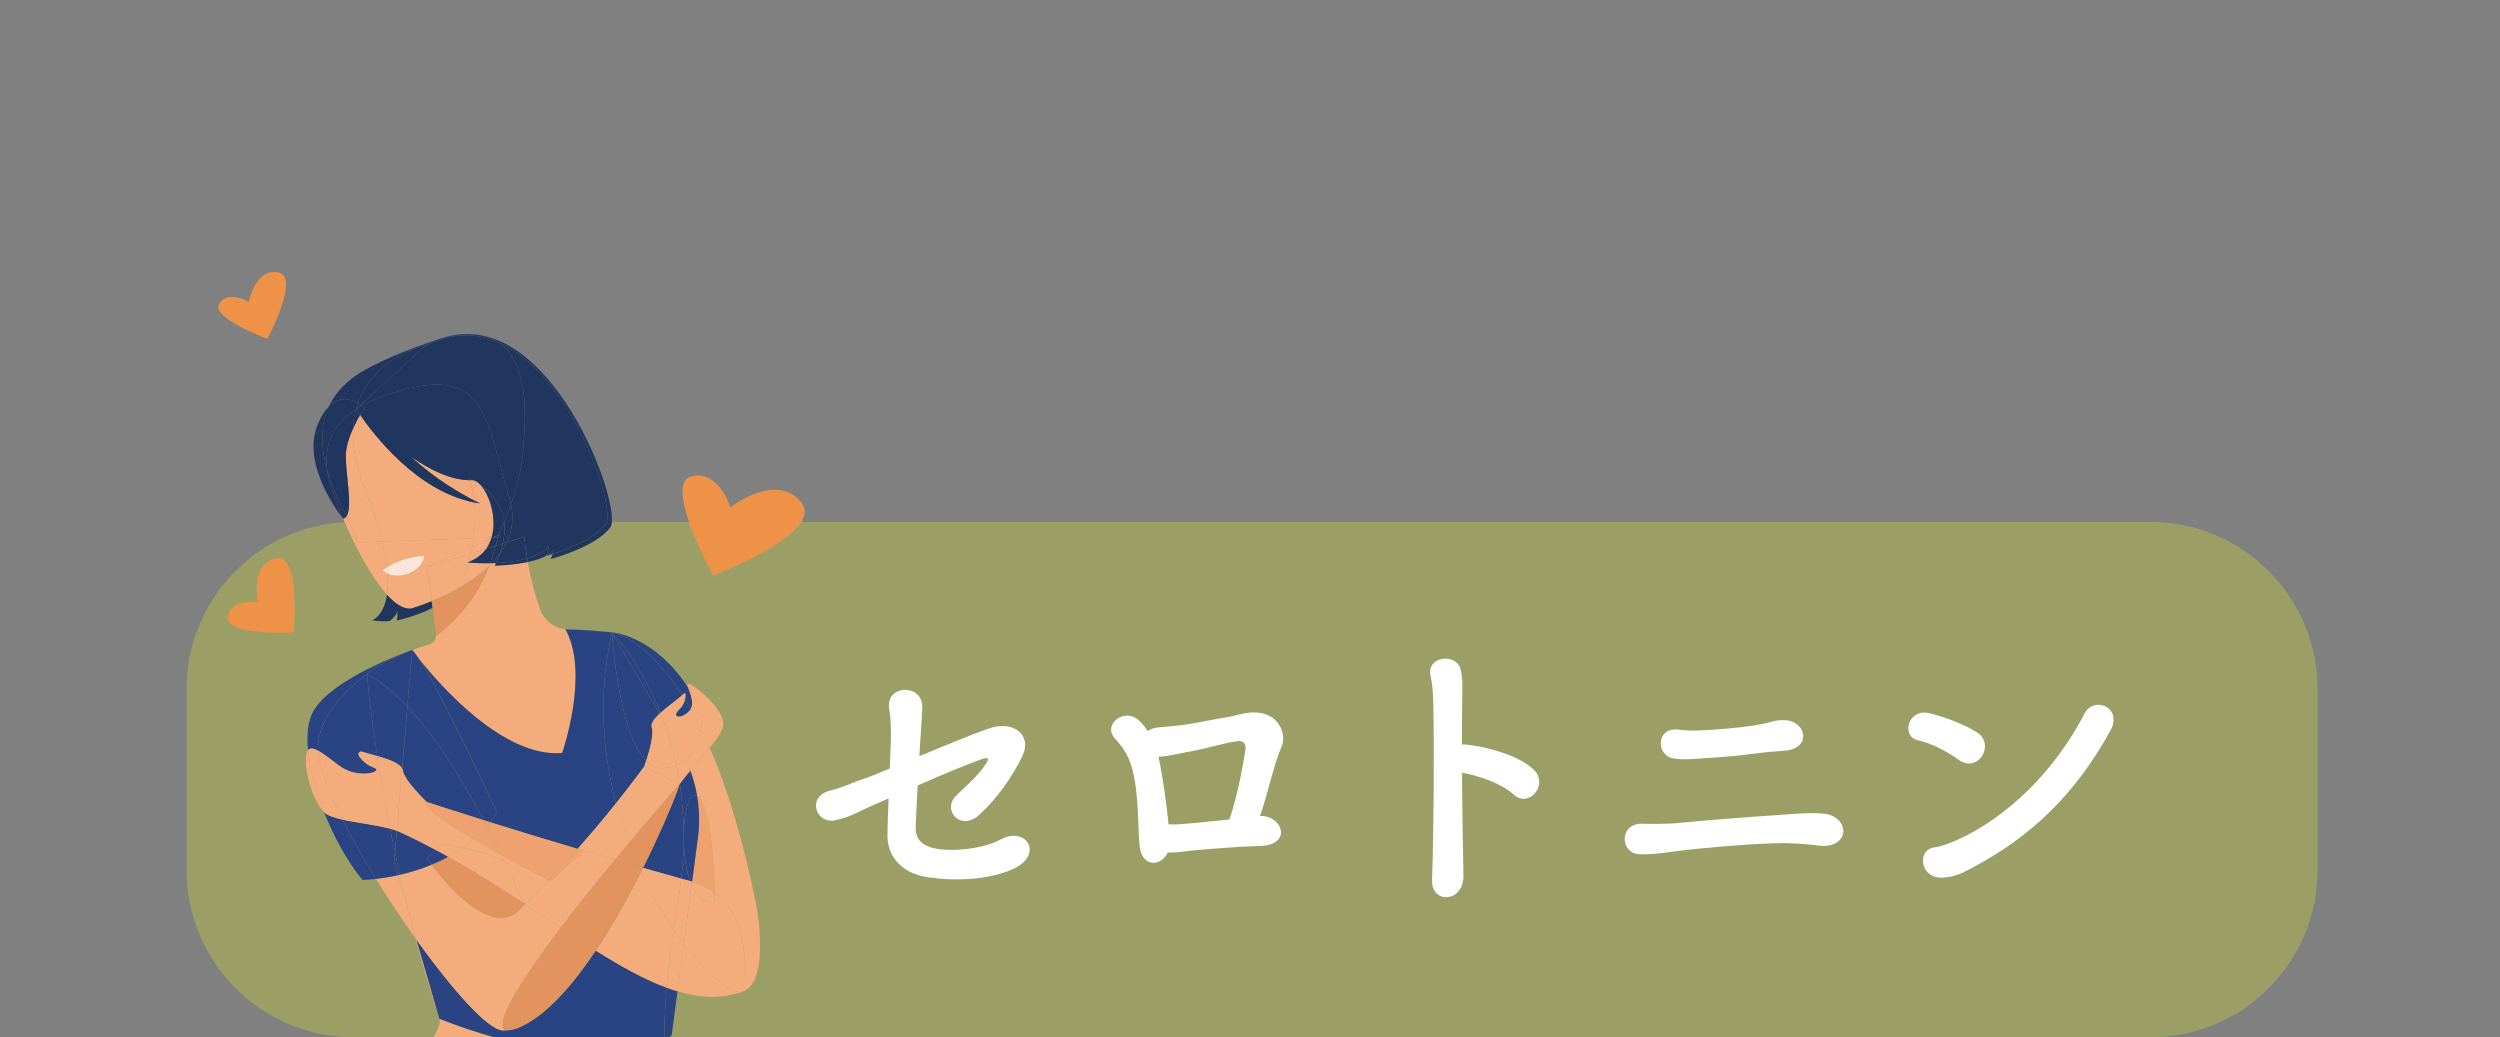 <?xml version="1.0" encoding="utf-8"?>
<!-- Generator: Adobe Illustrator 25.4.1, SVG Export Plug-In . SVG Version: 6.00 Build 0)  -->
<svg version="1.1" id="レイヤー_1" xmlns="http://www.w3.org/2000/svg" xmlns:xlink="http://www.w3.org/1999/xlink" x="0px"
	 y="0px" width="599.596px" height="248.772px" viewBox="0 0 599.596 248.772" enable-background="new 0 0 599.596 248.772"
	 xml:space="preserve">
<rect x="0" y="0" width="599.596" height="248.772" fill="#808080" stroke="none"/>
<path fill="#9C9F65" d="M515.839,248.772H84.757c-22,0-40-18-40-40v-43.59c0-22,18-40,40-40h431.082c22,0,40,18,40,40v43.59
	C555.839,230.772,537.839,248.772,515.839,248.772z"/>
<g>
	<path fill="#FFFFFF" d="M220.505,181.351c6.142-2.553,12.834-5.313,16.629-6.624c5.865-2.07,10.419,1.518,8.143,6.417
		c-2.277,4.898-6.21,10.488-10.419,14.283c-4.485,4.14-9.178-1.242-5.383-4.762c2.484-2.346,5.313-4.83,7.107-7.658
		c0.759-1.174,0.276-1.381-0.828-1.035c-2.897,0.966-9.729,3.795-15.663,6.417c-0.207,3.174-0.275,6.21-0.482,9.66
		c-0.139,3.242,1.448,4.968,5.45,5.589c3.589,0.552,10.558,0.068,15.042-2.347c6.072-3.242,10.488,3.796,2.622,7.245
		c-5.864,2.554-13.938,2.829-20.217,1.863c-6.003-0.896-9.798-4.761-9.66-10.35c0.069-2.898,0.139-5.728,0.276-8.557
		c-1.449,0.621-2.622,1.173-3.174,1.38c-3.52,1.449-5.796,3.105-9.66,3.864c-4.623,0.966-6.9-5.658-1.242-7.106
		c3.381-0.828,5.313-1.933,8.28-2.898c0.896-0.276,3.174-1.173,6.072-2.415l0.206-5.244c0.207-4.83-0.068-7.521-0.345-9.039
		c-0.966-5.865,8.004-6.21,7.936-0.414c-0.069,2.898-0.346,5.658-0.553,9.108L220.505,181.351z"/>
	<path fill="#FFFFFF" d="M302.892,195.703c4.761,0.414,6.899,6.763-0.414,7.177c-1.794,0.068-3.174,0.138-4.969,0.207
		c-3.174,0.206-9.729,0.689-12.144,0.966c-2.07,0.207-3.45,0.482-5.313,0.414c-1.518,3.381-6.071,3.588-6.692-1.312
		c-0.552-4.691-0.069-12.282-1.863-18.975c-0.966-3.52-2.76-5.589-4.071-7.038c-3.104-3.381,2.277-7.452,5.589-4.485
		c0.897,0.759,1.588,1.726,2.277,2.691c0.621-0.483,1.449-0.759,2.553-0.897c2.484-0.207,4.969-0.414,7.521-0.828
		s6.141-1.173,8.694-1.587c2.346-0.345,4.07-1.104,6.417-1.173c6.624-0.138,8.004,5.589,6.969,8.004
		c-2.07,4.83-3.243,11.109-5.244,16.836C302.409,195.703,302.685,195.703,302.892,195.703z M277.844,181.489
		c1.035,4.83,1.933,11.178,2.415,16.215c1.381,0.069,2.761,0,4.141-0.138c2.001-0.138,6.899-0.69,10.488-1.035
		c1.932-5.865,3.174-12.558,3.795-16.56c0.275-1.726-0.621-2.415-1.933-2.208c-3.381,0.482-7.313,1.725-10.005,2.208
		c-3.174,0.552-5.727,1.311-8.694,1.518H277.844z"/>
	<path fill="#FFFFFF" d="M350.985,209.918c0.068,3.242-1.795,5.036-3.727,5.243s-3.933-1.104-3.795-4.209
		c0.414-11.247,0.552-32.981,0.276-42.987c-0.069-2.207-0.276-4.416-0.621-5.796c-1.242-4.898,6.692-5.864,7.313-1.104
		c0.276,2.07,0.346,1.38,0.276,6.141c-0.069,2.761-0.069,6.763-0.069,11.386c0.346-0.069,0.759-0.069,1.173,0
		c3.45,0.345,12.559,2.276,16.284,6.278c3.243,3.52-1.518,9.039-5.105,5.658c-2.691-2.553-8.832-4.692-12.352-5.175
		C350.708,194.254,350.846,203.776,350.985,209.918z"/>
	<path fill="#FFFFFF" d="M436.269,202.81c-3.657-0.483-7.452-0.69-11.179-0.552c-7.383,0.275-16.491,1.104-21.804,1.725
		c-4.071,0.483-6.003,0.966-9.937,0.897c-4.898-0.069-5.105-7.521,0.553-7.314c2.415,0.069,6.417,0.069,8.97-0.207
		c4.83-0.483,15.663-1.38,22.425-1.794c4.141-0.276,8.211-0.759,12.145-0.414c3.174,0.276,4.968,2.691,4.623,4.692
		C441.719,201.913,439.304,203.224,436.269,202.81z M421.986,180.592c-3.934,0.552-9.108,1.034-12.006,1.173
		c-3.036,0.138-5.797,0.621-8.625,0.138c-4.278-0.759-4.209-7.59,1.241-6.9c2.277,0.276,3.657,0.276,6.072,0.139
		c3.174-0.139,8.97-0.621,12.972-1.312c1.242-0.207,2.14-0.414,3.105-0.689c0.966-0.276,2.001-0.483,3.312-0.414
		c5.105,0.138,6.624,6.692,0.068,7.313C425.918,180.247,424.194,180.316,421.986,180.592z"/>
	<path fill="#FFFFFF" d="M469.802,182.248c-2.898-2.069-6.555-4.002-9.798-4.691c-4.141-0.897-2.415-7.797,2.829-6.486
		c3.657,0.966,8.004,2.484,11.385,4.623c2.208,1.38,2.208,3.933,1.173,5.589S472.08,183.904,469.802,182.248z M472.769,208.261
		c-2.346,1.242-3.864,2.001-6.624,2.208c-5.727,0.482-6.555-6.763-2.139-7.245c1.38-0.138,3.864-1.104,5.312-1.726
		c12.489-5.657,23.668-16.904,30.637-30.359c2.276-4.348,9.246-1.449,6.21,4.07C497.609,190.735,486.915,200.809,472.769,208.261z"
		/>
</g>
<path fill="#F4AC7C" d="M134.825,180.61c0,0,6.684-19.14,0.794-29.676c0,0,0.108,0.004,0.281,0.009
	c-2.822-0.18-5.292-1.992-6.283-4.655c-1.181-3.176-2.247-7.037-3.035-11.495c-3.831,0.813-7.906,0.875-7.906,0.875
	c0.103-0.211,0.188-0.413,0.283-0.62c-0.357,0.016-0.707,0.029-1.049,0.037c-0.191,0.197-0.381,0.394-0.579,0.585
	c-1.897,5.087-5.114,10.792-12.727,16.926c-0.011-0.099-0.022-0.201-0.033-0.301c0.057,1.023-0.602,1.951-1.591,2.243
	c-1.496,0.442-2.855,0.902-4.108,1.366c0.445,0.396,1.046,1.2,1.754,2.286C105.673,164.52,120.77,181.749,134.825,180.61z"/>
<path fill="#F4AC7C" d="M105.398,244.348c0.265,0.811-0.295,2.395-1.368,4.424h14.488
	C114.455,247.638,110.089,246.19,105.398,244.348z"/>
<path fill="#F4AC7C" d="M99.705,225.147c1.665,6.207,3.55,12.64,5.693,19.201l-5.495-18.924
	C99.837,225.331,99.771,225.239,99.705,225.147z"/>
<path fill="#F4AC7C" d="M167.191,190.874c0.002,0.001,0.004,0.001,0.006,0.003c3.378,2.191,4.021,17.148,4.143,23.202
	c10.096,7.424,6.706,23.731,6.699,23.764c6.815-2.169,3.407-20.446,3.407-20.446c-3.271-16.444-7.195-28.775-11.209-38.03
	c-1.447,1.789-3.156,3.683-4.671,5.453C166.298,186.785,166.84,188.812,167.191,190.874z"/>
<path fill="#21365F" d="M119.275,81.984c17.931,7.557,28.657,40.069,26.015,43.712c-2.627,3.627-9.659,6.181-12.78,7.171
	c-0.11,0.425-0.255,0.89-0.434,1.221c0,0,10.891-2.905,14.312-7.625c3.247-4.48-14.34-53.571-40.095-45.468
	C112.189,79.515,116.35,80.132,119.275,81.984z"/>
<path fill="#21365F" d="M98.806,145.839c-1.807,0.401-3.879-0.928-5.995-3.256c-0.778,5.316-3.574,6.182-3.574,6.182
	s3.062,0.498,4.347,0.106c0,0,1.659-1.29,1.712-2.441c0,0,0.128,1.744-0.195,2.41c0,0,4.444-0.913,8.658-3.037
	c-0.076-0.562-0.153-1.117-0.23-1.663C100.751,145.276,98.806,145.839,98.806,145.839z"/>
<path fill="#21365F" d="M126.427,133.925c0.049,0.296,0.105,0.577,0.156,0.868c1.622-0.344,3.2-0.823,4.406-1.488
	c0.409-0.771,0.647-2.247,0.647-2.247C130.361,132.402,128.5,133.313,126.427,133.925z"/>
<path fill="#21365F" d="M105.966,81.094c0.005-0.002,0.011-0.003,0.016-0.005C105.977,81.091,105.972,81.092,105.966,81.094z"/>
<path fill="#21365F" d="M118.961,135.048c-0.096,0.207-0.18,0.409-0.283,0.62c0,0,4.075-0.062,7.906-0.875
	c-0.051-0.291-0.107-0.572-0.156-0.868C124.029,134.633,121.349,134.938,118.961,135.048z"/>
<path fill="#E3935E" d="M104.33,149.773c-0.146-1.344-0.315-2.699-0.49-4.012c-0.027,0.014-0.054,0.027-0.081,0.04
	c0.299,2.201,0.591,4.478,0.814,6.494c-0.001-0.024,0.002-0.047,0-0.072C104.5,151.415,104.419,150.593,104.33,149.773z"/>
<path fill="#E3935E" d="M117.333,135.67c-2.279,2.203-4.992,4.034-7.634,5.509c-0.001,0.002-0.003,0.004-0.004,0.006
	c-1.385,1.912-3.582,3.42-5.856,4.576c0.175,1.313,0.344,2.669,0.49,4.012c0.089,0.82,0.171,1.642,0.243,2.45
	c0.002,0.024-0.001,0.048,0,0.072c0.011,0.1,0.023,0.202,0.033,0.301C112.219,146.462,115.436,140.757,117.333,135.67z"/>
<path fill="#E3935E" d="M103.611,144.104c-0.027,0.011-0.055,0.023-0.083,0.034c0.076,0.546,0.153,1.101,0.23,1.663
	c0.027-0.014,0.054-0.027,0.081-0.04C103.764,145.198,103.688,144.646,103.611,144.104z"/>
<path fill="#E3935E" d="M103.839,145.761c2.273-1.156,4.471-2.664,5.856-4.576c0.001-0.002,0.003-0.004,0.004-0.006
	c-2.179,1.217-4.299,2.189-6.088,2.925C103.688,144.646,103.764,145.198,103.839,145.761z"/>
<path fill="#21365F" d="M106.228,81.01c0,0-0.091,0.029-0.246,0.078c0.105-0.035,0.208-0.06,0.312-0.093
	C106.271,81.002,106.251,81.005,106.228,81.01z"/>
<path fill="#21365F" d="M85.828,96.646c3.953-11.078,16.26-13.848,16.26-13.848c1.312-0.716,2.605-1.28,3.878-1.703
	c-2.088,0.671-16.563,5.429-22.148,10.131c-1.706,1.437-3.644,3.421-4.963,6.268C81.424,94.884,84.157,95.692,85.828,96.646z"/>
<path fill="#21365F" d="M85.828,96.646c0.263,0.15,0.501,0.303,0.706,0.447l15.181-13.921c6.374-3.481,12.279-3.414,17.56-1.188
	c-2.925-1.852-7.087-2.469-12.981-0.988c-0.104,0.033-0.208,0.058-0.312,0.093c-0.005,0.002-0.011,0.003-0.016,0.005
	c-1.274,0.424-2.567,0.987-3.878,1.703C102.088,82.797,89.782,85.568,85.828,96.646z"/>
<path fill="#F4AC7C" d="M92.927,137.55c-0.742-0.355-1.133-0.758-1.133-0.758s0.326-0.309,0.989-0.745
	c-0.21-1.795-0.584-3.846-1.155-6.172l-5.824,0.208l-2.699-6.267c-0.207,0.302-0.472,0.502-0.813,0.564
	c2.801,6.625,6.729,14.031,10.518,18.202C93.01,141.219,93.075,139.561,92.927,137.55z"/>
<path fill="#F4AC7C" d="M117.889,128.938l-4.312,0.154c-0.09,0.689-0.197,1.374-0.317,2.05l4.583-2.054
	C117.858,129.038,117.874,128.988,117.889,128.938z"/>
<path fill="#F4AC7C" d="M117.333,135.67c0.198-0.191,0.388-0.388,0.579-0.585c-0.124,0.003-0.247,0.006-0.369,0.008
	C117.475,135.284,117.405,135.477,117.333,135.67z"/>
<path fill="#F4AC7C" d="M98.806,145.839c0,0,1.946-0.563,4.723-1.7c-0.577-4.124-1.121-7.626-1.187-8.051
	c-0.003-0.018-0.008-0.047-0.008-0.047h0.001v-0.001l10.926-4.897c0.12-0.677,0.227-1.362,0.317-2.05l-21.948,0.784
	c0.571,2.326,0.945,4.377,1.155,6.172c1.404-0.922,4.337-2.416,9.019-2.791c0,0-0.102,2.947-4.002,4.36
	c-2.223,0.806-3.871,0.413-4.873-0.067c0.148,2.011,0.083,3.669-0.116,5.032C94.926,144.911,96.999,146.24,98.806,145.839z"/>
<path fill="#F4AC7C" d="M102.333,136.041c0,0,0.005,0.029,0.008,0.047C102.337,136.06,102.334,136.042,102.333,136.041
	L102.333,136.041z"/>
<path fill="#F4AC7C" d="M116.611,131.604c0.55-0.776,0.95-1.626,1.232-2.516l-4.583,2.054c-0.096,0.54-0.2,1.075-0.314,1.601
	L116.611,131.604z"/>
<path fill="#F4AC7C" d="M112.405,134.929c-0.71,2.549-1.632,4.765-2.706,6.251c2.642-1.476,5.355-3.307,7.634-5.509
	c0.072-0.193,0.142-0.386,0.21-0.577C115.073,135.135,113.108,134.99,112.405,134.929z"/>
<path fill="#F4AC7C" d="M116.611,131.604l-3.665,1.139c-0.15,0.691-0.315,1.366-0.494,2.021
	C114.32,134.02,115.678,132.919,116.611,131.604z"/>
<path fill="#F4AC7C" d="M113.26,131.142l-10.926,4.897v0.001l10.611-3.298C113.059,132.217,113.164,131.682,113.26,131.142z"/>
<path fill="#F4AC7C" d="M103.529,144.138c0.027-0.011,0.055-0.023,0.083-0.034c-0.602-4.251-1.209-7.68-1.27-8.017
	C102.408,136.513,102.952,140.014,103.529,144.138z"/>
<path fill="#F4AC7C" d="M112.119,134.902c0.116-0.042,0.22-0.093,0.333-0.138c0.179-0.655,0.344-1.33,0.494-2.021l-10.611,3.298
	c0,0.001,0.003,0.019,0.007,0.047c0.06,0.337,0.668,3.765,1.27,8.017c1.788-0.735,3.909-1.708,6.088-2.925
	c1.074-1.485,1.996-3.701,2.706-6.251C112.224,134.913,112.119,134.902,112.119,134.902z"/>
<path fill="#F4AC7C" d="M84.662,102.815c-0.912,2.03-1.704,4.381-1.721,6.475c-0.035,4.393,1.677,12.323,0.165,14.526l2.699,6.267
	l5.824-0.208c-0.866-3.529-2.188-7.693-4.147-12.641C85.242,111.577,84.476,106.822,84.662,102.815z"/>
<path fill="#F4AC7C" d="M115.311,116.367c-0.782-0.545-1.497-0.94-2.041-1.209c-0.255,0.01-0.511,0.013-0.769,0.008
	c0.643,1.283,1.056,2.977,1.272,4.9c0.87,0.446,1.386,0.684,1.386,0.684c-0.45-0.062-0.894-0.143-1.337-0.228
	c0.247,2.622,0.141,5.625-0.245,8.569l4.312-0.154C119.261,124.37,117.456,118.783,115.311,116.367z"/>
<path fill="#F4AC7C" d="M98.698,109.616c5.739,5.373,12.284,9.018,15.075,10.45c-0.216-1.923-0.629-3.617-1.272-4.9
	C107.987,115.072,103.119,112.682,98.698,109.616z"/>
<path fill="#F4AC7C" d="M113.822,120.522c-13.932-2.674-24.385-16.531-27.449-21.023c-0.51,0.875-1.134,2.032-1.711,3.316
	c-0.186,4.007,0.58,8.761,2.82,14.419c1.959,4.948,3.281,9.112,4.147,12.641l21.948-0.784
	C113.964,126.147,114.069,123.144,113.822,120.522z"/>
<path fill="#F4AC7C" d="M113.346,115.158c-0.025,0.001-0.051,0-0.076,0.001c0.544,0.269,1.259,0.663,2.041,1.209
	C114.66,115.634,113.979,115.189,113.346,115.158z"/>
<path fill="#21365F" d="M78.856,97.493c-0.928,0.943-1.834,2.329-2.659,4.319c-4.193,10.109,6.095,22.569,6.095,22.569s0,0,0.001,0
	c-2.085-4.932-3.541-9.416-3.851-11.798C76.56,105.832,77.231,101.003,78.856,97.493z"/>
<path fill="#21365F" d="M78.442,112.582c-0.026-0.198-0.048-0.39-0.058-0.558c-0.253-4.438,0.384-9.591,6.968-13.852
	c0.141-0.526,0.301-1.034,0.477-1.526c-1.671-0.954-4.405-1.761-6.972,0.847C77.231,101.003,76.56,105.832,78.442,112.582z"/>
<path fill="#21365F" d="M85.449,98.088l1.086-0.995c-0.205-0.144-0.444-0.297-0.706-0.447c-0.176,0.492-0.336,1-0.477,1.526
	c0.035-0.022,0.072-0.044,0.107-0.067C85.457,98.102,85.449,98.088,85.449,98.088z"/>
<path fill="#21365F" d="M83.106,123.816l-0.205-0.477c-2.156-4.048-3.581-7.608-4.459-10.757c0.31,2.383,1.766,6.867,3.851,11.798
	C82.634,124.318,82.899,124.118,83.106,123.816z"/>
<path fill="#21365F" d="M82.941,109.29c0.017-2.094,0.809-4.445,1.721-6.475c0.078-1.674,0.31-3.226,0.69-4.644
	c-6.584,4.261-7.221,9.415-6.968,13.852c0.01,0.168,0.032,0.36,0.058,0.558c0.878,3.149,2.303,6.709,4.459,10.757l0.205,0.477
	C84.617,121.613,82.906,113.683,82.941,109.29z"/>
<path fill="#21365F" d="M86.373,99.499c-0.57-0.836-0.881-1.34-0.914-1.394c-0.035,0.022-0.073,0.044-0.107,0.067
	c-0.38,1.418-0.612,2.97-0.69,4.644C85.239,101.531,85.863,100.374,86.373,99.499z"/>
<path fill="#EFA26F" d="M167.384,200.98l-1.394,10.492c2.108,0.627,3.875,1.521,5.352,2.607c-0.122-6.054-0.766-21.011-4.143-23.202
	c-0.002-0.001-0.004-0.001-0.006-0.003C167.758,194.192,167.833,197.598,167.384,200.98z"/>
<path fill="#2A4483" d="M146.775,151.662c0,0-3.961-0.407-5.24-0.488c-1.287-0.082-4.652-0.197-5.635-0.23
	c0.076,0.005,0.149,0.022,0.225,0.024C139.471,151.075,143.018,151.299,146.775,151.662z"/>
<path fill="#2A4483" d="M159.329,248.772h1.049c0.467-0.242,0.707-0.397,0.707-0.397l1.411-10.62
	c-0.865-0.258-1.738-0.547-2.619-0.872C159.504,241.392,159.347,245.34,159.329,248.772z"/>
<path fill="#2A4483" d="M134.825,180.61c-14.055,1.14-29.153-16.09-34.198-22.42c5.676,8.714,18.554,36.67,18.554,36.67
	c-0.53,0.821-1.097,1.59-1.684,2.33c5.754,1.8,12.904,3.995,21.03,6.407c3.563-4.015,6.698-7.793,9.225-10.952
	c-3.259-12.333-4.32-26.355-0.977-40.983c-3.757-0.363-7.304-0.587-10.649-0.694c-0.076-0.002-0.149-0.019-0.225-0.024
	c-0.173-0.006-0.281-0.009-0.281-0.009C141.51,161.47,134.825,180.61,134.825,180.61z"/>
<path fill="#2A4483" d="M125.666,216.974c0.063-0.06,0.125-0.12,0.187-0.18c-0.123-0.081-0.248-0.163-0.371-0.245
	C125.542,216.69,125.607,216.836,125.666,216.974z"/>
<path fill="#2A4483" d="M159.329,248.772c0.018-3.432,0.175-7.38,0.548-11.889c-5.344-1.972-10.985-5.119-16.988-8.891
	c-5.701,8.512-12.073,15.754-18.355,18.415c-0.112,0.048-0.224,0.092-0.332,0.136c-0.12,0.048-0.244,0.096-0.364,0.136
	c-0.052,0.024-0.104,0.04-0.156,0.056c-0.799,0.26-1.654,0.404-2.569,0.404c-0.216,0-0.44-0.008-0.663-0.024
	c-3.522-0.263-11.97-9.726-20.546-21.691l5.495,18.924c4.691,1.842,9.057,3.29,13.12,4.424L159.329,248.772L159.329,248.772z"/>
<path fill="#2A4483" d="M163.974,201.821c-0.041,2.855-0.242,5.835-0.59,8.913c0.714,0.198,1.426,0.396,2.146,0.594
	C164.531,208.582,164.052,205.122,163.974,201.821z"/>
<path fill="#2A4483" d="M167.191,190.874c-0.352-2.061-0.894-4.088-1.623-6.055c-0.973,1.137-1.86,2.221-2.539,3.189
	c0.581,3.8,0.919,7.881,0.937,12.233C164.051,194.483,165.351,189.693,167.191,190.874z"/>
<path fill="#2A4483" d="M147.752,192.645c4.215-5.268,6.745-8.809,6.745-8.809l8.452,4.284c0.012,0.056-0.06,0.308-0.204,0.731
	c-0.032,0.1-0.072,0.208-0.112,0.324c-0.084,0.236-0.184,0.508-0.3,0.811c-0.008,0.032-0.024,0.068-0.036,0.1
	c-1.226,3.249-4.119,10.149-8.072,18.075c2.982,0.849,6.039,1.708,9.158,2.574c0.348-3.078,0.549-6.058,0.59-8.913
	c-0.013-0.532-0.015-1.06-0.008-1.58c-0.018-4.351-0.356-8.433-0.937-12.233c-0.025,0.036-0.055,0.075-0.08,0.11l-8.452-4.284
	c0,0,0.199-0.535,0.468-1.345c-6.727-6.76-8.19-30.828-8.19-30.828C143.432,166.29,144.493,180.312,147.752,192.645z"/>
<path fill="#2A4483" d="M165.601,211.348c0.135,0.037,0.256,0.085,0.388,0.124l1.394-10.492c0.449-3.382,0.374-6.788-0.192-10.106
	c-1.84-1.181-3.14,3.609-3.225,9.368c0.002,0.527,0.015,1.045,0.008,1.58c0.078,3.301,0.558,6.761,1.557,9.507
	C165.554,211.335,165.577,211.342,165.601,211.348z"/>
<path fill="#2A4483" d="M163.974,201.821c0.008-0.535-0.005-1.053-0.008-1.58C163.958,200.762,163.961,201.289,163.974,201.821z"/>
<path fill="#F4AC7C" d="M95.403,209.923c-2.031,0.448-3.822,0.716-5.233,0.878c3.018,4.892,6.283,9.794,9.536,14.346
	c-0.383-1.427-0.755-2.843-1.115-4.245L95.403,209.923z"/>
<path fill="#F4AC7C" d="M98.59,220.902c0.359,1.401,0.732,2.818,1.115,4.245c0.066,0.092,0.132,0.185,0.198,0.277L98.59,220.902z"/>
<path fill="#F4AC7C" d="M95.403,209.923l3.188,10.979c-0.976-3.808-1.867-7.514-2.679-11.095
	C95.741,209.846,95.57,209.886,95.403,209.923z"/>
<path fill="#F4AC7C" d="M147.493,206.227c1.139-1.376,2.254-2.713,3.33-3.996c-1.156-3.058-2.193-6.261-3.072-9.586
	c-2.528,3.159-5.662,6.938-9.225,10.952c0.464,0.138,0.926,0.275,1.396,0.414C142.364,204.733,144.897,205.474,147.493,206.227z"/>
<path fill="#F4AC7C" d="M134.489,222.532c-2.801-1.86-5.679-3.788-8.636-5.737c-0.063,0.06-0.124,0.12-0.187,0.18v0.001
	c-6.713,9.356-18.442-4.622-22.169-9.579c-2.662,1.103-5.261,1.874-7.586,2.411c0.812,3.581,1.703,7.287,2.679,11.095l1.313,4.522
	c8.576,11.965,17.024,21.429,20.546,21.691c0.224,0.016,0.448,0.024,0.663,0.024C118.587,245.022,125.554,234.282,134.489,222.532z"
	/>
<path fill="#F4AC7C" d="M162.949,188.119l-8.452-4.284c0,0-2.53,3.541-6.745,8.809c0.879,3.325,1.916,6.528,3.072,9.586
	C157.661,194.084,162.949,188.119,162.949,188.119z"/>
<path fill="#E3935E" d="M125.479,216.548c0.061,0.141,0.126,0.288,0.185,0.428c0,0,0.001-0.001,0.002-0.001
	c-0.06-0.139-0.124-0.285-0.184-0.424C125.481,216.549,125.48,216.549,125.479,216.548z"/>
<path fill="#E3935E" d="M125.479,216.548c-5.684-3.742-11.665-7.543-17.978-11.068c-1.332,0.73-2.674,1.365-4.004,1.916
	c3.728,4.958,15.457,18.936,22.169,9.579v-0.001c0,0-0.001,0.001-0.002,0.001C125.605,216.836,125.54,216.689,125.479,216.548z"/>
<path fill="#FBE5DA" d="M92.927,137.55c-0.035-0.481-0.082-0.98-0.143-1.503c-0.664,0.436-0.989,0.745-0.989,0.745
	S92.185,137.195,92.927,137.55z"/>
<path fill="#FBE5DA" d="M97.8,137.616c3.9-1.414,4.002-4.36,4.002-4.36c-4.681,0.376-7.615,1.87-9.019,2.791
	c0.061,0.522,0.108,1.022,0.143,1.503C93.93,138.03,95.577,138.422,97.8,137.616z"/>
<path fill="#21365F" d="M130.989,133.305c-0.003,0.006-0.006,0.013-0.009,0.019c0,0,0.59-0.158,1.531-0.457
	c0.144-0.557,0.225-1.042,0.225-1.042C132.353,132.4,131.743,132.889,130.989,133.305z"/>
<path fill="#21365F" d="M117.912,135.085c0.342-0.008,0.692-0.02,1.049-0.037c0.373-0.807,0.699-1.59,0.962-2.341
	C119.318,133.541,118.642,134.333,117.912,135.085z"/>
<path fill="#21365F" d="M145.291,125.696c2.642-3.643-8.085-36.155-26.015-43.712c8.656,5.479,6.464,21.781,6.124,26.637
	c-0.286,4.075-1.546,8.558-2.851,12.272c0.755,3.428,0.258,6.49-1.042,9.19l2.92-0.908l1.311-0.41
	c0.185,1.798,0.418,3.519,0.689,5.161c2.073-0.612,3.934-1.523,5.209-2.867c0,0-0.237,1.475-0.647,2.247
	c0.754-0.416,1.364-0.905,1.747-1.48c0,0-0.081,0.485-0.225,1.042C135.632,131.878,142.664,129.323,145.291,125.696z"/>
<path fill="#21365F" d="M125.738,128.764l-1.311,0.41l-2.92,0.908c-0.442,0.917-0.979,1.79-1.583,2.625
	c-0.263,0.75-0.589,1.534-0.962,2.341c2.388-0.11,5.068-0.415,7.466-1.123C126.156,132.283,125.923,130.563,125.738,128.764z"/>
<path fill="#21365F" d="M98.172,93.142c18.667-4.547,18.611,8.583,24.061,26.486c0.13,0.429,0.224,0.847,0.316,1.264
	c1.305-3.713,2.565-8.196,2.851-12.272c0.34-4.856,2.532-21.158-6.124-26.637c-5.281-2.226-11.186-2.293-17.56,1.188L86.535,97.093
	c0.102,0.072,0.194,0.14,0.28,0.206C89.618,95.742,93.307,94.327,98.172,93.142z"/>
<path fill="#21365F" d="M117.889,128.938c-0.015,0.05-0.031,0.1-0.047,0.15l0.36-0.161L117.889,128.938z"/>
<path fill="#21365F" d="M120.897,125.199c-0.592,1.427-1.092,2.525-1.379,3.138l0.13-0.058c-0.261,0.848-0.512,1.722-0.775,2.622
	l1.724-0.536C121.029,128.436,121.091,126.723,120.897,125.199z"/>
<path fill="#21365F" d="M120.597,130.365l-1.724,0.536c-0.392,1.343-0.812,2.742-1.33,4.192c0.122-0.002,0.245-0.005,0.369-0.008
	c0.73-0.752,1.406-1.543,2.011-2.377C120.208,131.894,120.429,131.114,120.597,130.365z"/>
<path fill="#21365F" d="M120.597,130.365l0.909-0.283c1.3-2.699,1.797-5.761,1.042-9.19c-0.568,1.615-1.143,3.081-1.651,4.307
	C121.091,126.723,121.029,128.436,120.597,130.365z"/>
<path fill="#21365F" d="M119.923,132.707c0.605-0.835,1.142-1.708,1.583-2.625l-0.909,0.283
	C120.429,131.114,120.208,131.894,119.923,132.707z"/>
<path fill="#21365F" d="M119.518,128.337c-0.166,0.355-0.263,0.552-0.263,0.552l-1.052,0.038l-0.36,0.161
	c-0.282,0.89-0.682,1.74-1.232,2.516l2.263-0.703c0.263-0.9,0.514-1.774,0.775-2.622L119.518,128.337z"/>
<path fill="#21365F" d="M112.452,134.764c-0.015,0.055-0.031,0.109-0.047,0.165c0.703,0.061,2.668,0.206,5.138,0.164
	c0.518-1.451,0.938-2.85,1.33-4.192l-2.263,0.703C115.678,132.919,114.32,134.02,112.452,134.764z"/>
<path fill="#21365F" d="M112.119,134.902c0,0,0.105,0.011,0.286,0.027c0.015-0.055,0.031-0.109,0.047-0.165
	C112.339,134.809,112.235,134.86,112.119,134.902z"/>
<path fill="#21365F" d="M119.518,128.337c0.287-0.613,0.787-1.71,1.379-3.138c-0.565-4.456-3.33-7.259-5.587-8.832
	c2.146,2.416,3.951,8.003,2.578,12.57l0.314-0.011L119.518,128.337z"/>
<path fill="#21365F" d="M115.159,120.75c0,0-0.516-0.238-1.386-0.684c0.017,0.152,0.035,0.302,0.049,0.456
	C114.265,120.607,114.709,120.688,115.159,120.75z"/>
<path fill="#21365F" d="M112.501,115.166c0.257,0.005,0.514,0.002,0.769-0.008c-0.617-0.305-1.013-0.448-1.013-0.448
	C112.343,114.855,112.423,115.01,112.501,115.166z"/>
<path fill="#21365F" d="M98.172,93.142c-4.865,1.185-8.554,2.6-11.357,4.157c0.385,0.294,0.608,0.513,0.608,0.513
	s-0.443,0.647-1.049,1.688c3.064,4.492,13.518,18.349,27.449,21.023c-0.015-0.154-0.032-0.305-0.049-0.456
	c-2.791-1.432-9.337-5.077-15.075-10.45c4.421,3.066,9.29,5.456,13.804,5.55c-0.079-0.157-0.158-0.311-0.244-0.455
	c0,0,0.396,0.143,1.013,0.448c0.025-0.001,0.051,0,0.076-0.001c0.633,0.031,1.314,0.476,1.965,1.209
	c2.256,1.573,5.021,4.376,5.587,8.832c0.508-1.225,1.083-2.692,1.651-4.307c-0.092-0.418-0.185-0.836-0.316-1.264
	C116.783,101.725,116.839,88.596,98.172,93.142z"/>
<path fill="#21365F" d="M119.255,128.889c0,0,0.097-0.197,0.263-0.552l-1.315,0.59L119.255,128.889z"/>
<path fill="#21365F" d="M85.459,98.105c0.426-0.273,0.879-0.541,1.356-0.806c-0.086-0.066-0.178-0.134-0.28-0.206l-1.086,0.995
	C85.449,98.088,85.457,98.102,85.459,98.105z"/>
<path fill="#21365F" d="M86.815,97.299c-0.477,0.265-0.93,0.533-1.356,0.806c0.033,0.054,0.344,0.558,0.914,1.394
	c0.607-1.04,1.049-1.688,1.049-1.688S87.201,97.593,86.815,97.299z"/>
<path fill="#2A4483" d="M76.285,180.031c-0.002-0.039-0.007-0.081-0.009-0.12c-0.427-9.896,11.711-18.205,11.747-18.229v-0.003
	c0,0,3.233-2.956,10.846-5.773V155.9c0,0-19.573,6.704-23.871,14.952c-1.159,2.224-1.463,5.4-1.124,9.054
	C74.37,179.298,75.246,179.482,76.285,180.031z"/>
<path fill="#2A4483" d="M77.722,194.785c2.412,6.103,5.693,12.016,9.212,16.261c0,0,1.233-0.016,3.236-0.245
	c-3.006-4.873-5.763-9.731-8.018-14.219C80.109,196.125,78.466,195.574,77.722,194.785z"/>
<path fill="#2A4483" d="M98.873,155.904l-0.004-0.004L98.873,155.904z"/>
<path fill="#2A4483" d="M97.71,169.465l1.159-13.559c-7.613,2.817-10.846,5.773-10.846,5.773v0.003l0.002-0.001
	C91.3,163.403,94.548,166.105,97.71,169.465z"/>
<path fill="#2A4483" d="M100.627,158.19c-0.707-1.086-1.309-1.889-1.754-2.286h-0.001C98.885,155.921,99.512,156.79,100.627,158.19z
	"/>
<polygon fill="#2A4483" points="98.873,155.904 98.869,155.9 98.869,155.906 "/>
<path fill="#2A4483" d="M116.038,196.733c0.476,0.149,0.962,0.302,1.458,0.457c0.587-0.74,1.155-1.509,1.684-2.33
	c0,0-12.878-27.957-18.554-36.67c-1.115-1.399-1.742-2.268-1.754-2.285c-0.001,0-0.002,0.001-0.004,0.001l-1.159,13.559
	C104.385,176.557,110.678,186.606,116.038,196.733z"/>
<path fill="#2A4483" d="M94.515,206.864l0.21-2.459c-0.41-1.925-0.802-3.816-1.166-5.648c-3.394-0.903-7.969-1.406-11.407-2.175
	c2.254,4.487,5.012,9.346,8.018,14.219c1.411-0.162,3.202-0.43,5.233-0.878L94.515,206.864z"/>
<path fill="#2A4483" d="M89.558,184.056c-1.548-0.511-3.094-1.987-3.523-2.902c-0.231-0.492,0.231-1.024,0.752-0.869
	c1.132,0.338,2.424,0.676,3.692,1.04c-1.874-12.129-2.453-19.616-2.456-19.644c-0.036,0.025-12.174,8.333-11.747,18.229
	c0.002,0.039,0.007,0.081,0.009,0.12c1.968,1.042,4.528,3.419,6.255,4.363C86.809,186.728,92.28,184.955,89.558,184.056z"/>
<path fill="#2A4483" d="M93.559,198.757c0.364,1.833,0.756,3.723,1.166,5.648l0.44-5.145
	C94.667,199.08,94.137,198.911,93.559,198.757z"/>
<path fill="#2A4483" d="M96.444,184.29l1.267-14.825c-3.163-3.36-6.41-6.062-9.686-7.784l-0.002,0.001
	c0.002,0.028,0.581,7.515,2.456,19.644C93.183,182.103,95.764,183.005,96.444,184.29z"/>
<path fill="#2A4483" d="M94.725,204.405l-0.21,2.459l0.888,3.059c0.167-0.037,0.338-0.077,0.508-0.116
	C95.495,207.97,95.101,206.172,94.725,204.405z"/>
<path fill="#2A4483" d="M103.497,207.396c-0.669-0.89-1.084-1.494-1.162-1.615l2.239-1.9c-2.599-1.39-5.247-2.731-7.96-3.988h-0.001
	c-0.414-0.233-0.914-0.439-1.45-0.633l-0.44,5.145c0.376,1.766,0.77,3.565,1.187,5.402
	C98.236,209.27,100.835,208.499,103.497,207.396z"/>
<path fill="#2A4483" d="M102.334,192.339l-0.038,0.05C102.312,192.373,102.315,192.353,102.334,192.339
	c0.001-0.001,5.111,1.695,13.704,4.393c-5.36-10.127-11.653-20.176-18.328-27.268l-1.267,14.825c0.083,0.158,0.148,0.32,0.171,0.49
	C96.936,187.219,102.334,192.339,102.334,192.339z"/>
<path fill="#2A4483" d="M104.574,203.882l-2.239,1.9c0.078,0.121,0.493,0.724,1.162,1.615c1.33-0.551,2.672-1.186,4.004-1.916
	C106.533,204.94,105.558,204.407,104.574,203.882z"/>
<path fill="#2A4483" d="M163.628,166.717c0.136-0.12,0.273-0.241,0.399-0.36c0.138-0.129,0.365-0.041,0.378,0.148
	c0.021,0.306,0.006,0.751-0.116,1.266c0.448,0.73,0.899,1.494,1.351,2.291c0.93-1.516-0.139-3.832-0.584-5.123
	c-8.23-12.635-18.281-13.277-18.281-13.277S154.628,152.62,163.628,166.717z"/>
<path fill="#2A4483" d="M163.628,166.717c-9.001-14.096-16.853-15.055-16.853-15.055s6.62,6.695,11.648,19.302
	C159.99,169.562,162.083,168.089,163.628,166.717z"/>
<path fill="#2A4483" d="M165.496,170.296c0.059-0.074,0.096-0.156,0.145-0.234c-0.452-0.797-0.903-1.561-1.351-2.291
	c-0.172,0.724-0.564,1.591-1.43,2.434C160.807,172.205,163.612,172.643,165.496,170.296z"/>
<path fill="#2A4483" d="M158.424,170.964c-5.028-12.607-11.648-19.302-11.648-19.302l11.41,19.516
	C158.262,171.106,158.344,171.035,158.424,170.964z"/>
<path fill="#2A4483" d="M154.965,182.49c0.711-2.141,1.926-6.263,1.36-7.956c-0.327-0.978,0.54-2.136,1.86-3.356l-11.41-19.516
	C146.775,151.662,148.237,175.73,154.965,182.49z"/>
<path fill="#F4AC7C" d="M73.869,179.91c-1.432,1.774,0.2,10.981,3.848,14.871c0.001,0.001,0.004,0.003,0.005,0.004
	c-2.023-5.118-3.429-10.365-3.848-14.879C73.873,179.907,73.871,179.908,73.869,179.91z"/>
<path fill="#F4AC7C" d="M164.013,226.345l-1.516,11.41c5.473,1.633,10.635,1.891,15.544,0.089v-0.002l0,0
	C175.705,238.585,170.03,234.258,164.013,226.345z"/>
<path fill="#F4AC7C" d="M171.341,214.079c0.032,1.564,0.029,2.544,0.029,2.544c-2.521,0.146-4.297-1.673-5.481-4.4l-1.877,14.122
	c6.017,7.913,11.693,12.24,14.028,11.497l0,0C178.047,237.81,181.438,221.503,171.341,214.079z"/>
<path fill="#F4AC7C" d="M165.889,212.223c1.183,2.726,2.96,4.545,5.481,4.4c0,0,0.003-0.979-0.029-2.544
	c-1.477-1.086-3.244-1.98-5.352-2.607L165.889,212.223z"/>
<path fill="#F4AC7C" d="M161.528,222.895c-0.775,5.155-1.305,9.808-1.651,13.988c0.881,0.325,1.754,0.614,2.619,0.872l1.516-11.41
	C163.188,225.261,162.358,224.11,161.528,222.895z"/>
<path fill="#F4AC7C" d="M131.588,211.097c-1.42-0.736-6.121-3.187-11.371-6.1c0.237,0.49,0.472,0.979,0.704,1.466
	c0.001,0,0.002,0.001,0.002,0.001c1.673,3.516,3.197,6.918,4.56,10.086c0.124,0.081,0.248,0.163,0.371,0.245
	C127.82,214.921,129.738,213.01,131.588,211.097z"/>
<path fill="#F4AC7C" d="M153.734,209.136c-3.097,6.14-6.799,12.815-10.844,18.856c6.003,3.772,11.644,6.919,16.988,8.891
	c0.346-4.179,0.876-8.833,1.651-13.988C158.827,218.939,156.141,214.308,153.734,209.136z"/>
<path fill="#F4AC7C" d="M161.528,222.895c0.829,1.215,1.66,2.366,2.484,3.45l1.877-14.122c-0.126-0.289-0.247-0.585-0.359-0.894
	c-0.72-0.198-1.432-0.396-2.146-0.594c-0.217,1.924-0.48,3.878-0.833,5.888C162.17,218.792,161.831,220.88,161.528,222.895z"/>
<path fill="#F4AC7C" d="M161.528,222.895c0.303-2.015,0.642-4.104,1.023-6.273c0.353-2.01,0.615-3.964,0.833-5.888
	c-3.12-0.865-6.176-1.725-9.158-2.574c-0.161,0.322-0.328,0.65-0.492,0.976C156.141,214.308,158.827,218.939,161.528,222.895z"/>
<path fill="#F4AC7C" d="M165.601,211.348c-0.024-0.007-0.047-0.013-0.07-0.02c0.112,0.309,0.234,0.605,0.359,0.894l0.1-0.751
	C165.857,211.433,165.735,211.385,165.601,211.348z"/>
<path fill="#F4AC7C" d="M139.923,204.011l-7.886,7.319c0,0-0.167-0.086-0.45-0.232c-1.85,1.913-3.767,3.824-5.734,5.697
	c2.957,1.949,5.835,3.877,8.636,5.737c4.162-5.473,8.749-11.163,13.004-16.305C144.897,205.474,142.364,204.733,139.923,204.011z"/>
<path fill="#F4AC7C" d="M110.922,203.356c2.962,0.621,6.798,1.62,9.998,3.107c-0.232-0.486-0.467-0.976-0.704-1.466
	c-2.17-1.204-4.426-2.483-6.586-3.754C112.753,202.007,111.846,202.707,110.922,203.356z"/>
<path fill="#F4AC7C" d="M125.479,216.548c0.001,0.001,0.002,0.001,0.003,0.002c-1.363-3.168-2.887-6.57-4.56-10.086
	c-0.001,0-0.002-0.001-0.002-0.001c0,0.001,0.001,0.002,0.001,0.002C122.593,209.978,124.117,213.381,125.479,216.548z"/>
<path fill="#F4AC7C" d="M107.501,205.48c6.313,3.525,12.294,7.326,17.978,11.068c-1.362-3.167-2.886-6.57-4.558-10.082
	c0-0.001-0.001-0.002-0.001-0.002c-3.2-1.487-7.036-2.487-9.998-3.107C109.803,204.143,108.657,204.846,107.501,205.48z"/>
<path fill="#F4AC7C" d="M76.285,180.031c-1.038-0.55-1.914-0.733-2.411-0.126c0.419,4.514,1.825,9.761,3.848,14.879
	c0.744,0.789,2.387,1.34,4.43,1.797C78.742,189.795,76.488,183.862,76.285,180.031z"/>
<path fill="#F4AC7C" d="M86.787,180.285c-0.52-0.155-0.982,0.377-0.752,0.869c0.429,0.915,1.975,2.391,3.523,2.902
	c2.722,0.899-2.749,2.672-7.018,0.338c-1.727-0.944-4.287-3.321-6.255-4.363c0.204,3.831,2.457,9.763,5.867,16.551
	c3.438,0.769,8.013,1.272,11.407,2.175c-1.289-6.487-2.297-12.362-3.08-17.431C89.211,180.961,87.919,180.623,86.787,180.285z"/>
<path fill="#F4AC7C" d="M96.444,184.29c-0.679-1.285-3.261-2.186-5.965-2.964c0.783,5.069,1.792,10.945,3.08,17.431
	c0.578,0.154,1.108,0.323,1.605,0.503L96.444,184.29z"/>
<path fill="#F4AC7C" d="M110.922,203.356c0.924-0.649,1.831-1.349,2.708-2.112c-6.395-3.763-11.898-7.43-11.463-8.687
	c0.022-0.064,0.074-0.116,0.128-0.168l0.038-0.05c0,0-5.398-5.12-5.72-7.56c-0.022-0.17-0.087-0.332-0.171-0.49l-1.279,14.971
	c0.536,0.194,1.035,0.4,1.45,0.633h0.001c2.713,1.256,5.36,2.598,7.96,3.988l1.594-1.353
	C106.169,202.529,108.168,202.779,110.922,203.356z"/>
<path fill="#F4AC7C" d="M110.922,203.356c-2.754-0.577-4.754-0.828-4.754-0.828l-1.594,1.353c0.983,0.526,1.959,1.058,2.927,1.598
	C108.657,204.846,109.803,204.143,110.922,203.356z"/>
<path fill="#EFA26F" d="M102.335,192.338c-0.019,0.015-0.023,0.035-0.039,0.051l-0.01,0.013L102.335,192.338z"/>
<path fill="#EFA26F" d="M120.216,204.998c5.251,2.913,9.951,5.364,11.371,6.1c2.445-2.529,4.77-5.057,6.939-7.501
	c-8.126-2.412-15.276-4.607-21.03-6.407c-0.244,0.307-0.491,0.608-0.744,0.902C117.96,200.408,119.116,202.721,120.216,204.998z"/>
<path fill="#EFA26F" d="M113.63,201.244c2.16,1.271,4.416,2.55,6.586,3.754c-1.1-2.276-2.256-4.589-3.463-6.906
	C115.768,199.238,114.724,200.292,113.63,201.244z"/>
<path fill="#EFA26F" d="M132.037,211.33l7.886-7.319c-0.47-0.139-0.932-0.276-1.396-0.414c-2.169,2.444-4.494,4.972-6.939,7.501
	C131.871,211.244,132.037,211.33,132.037,211.33z"/>
<path fill="#EFA26F" d="M116.753,198.091c0.252-0.294,0.5-0.595,0.744-0.902c-0.497-0.155-0.983-0.308-1.458-0.457
	C116.278,197.186,116.517,197.638,116.753,198.091z"/>
<path fill="#EFA26F" d="M102.286,192.402l0.01-0.013c-0.054,0.052-0.107,0.103-0.128,0.168c-0.435,1.257,5.068,4.924,11.463,8.687
	c1.094-0.952,2.137-2.006,3.123-3.153c-0.236-0.453-0.475-0.906-0.715-1.359c-8.593-2.698-13.703-4.394-13.703-4.394
	L102.286,192.402z"/>
<path fill="#F4AC7C" d="M168.116,174.762c0.709,1.443,1.417,2.976,2.124,4.605c1.617-1.999,2.902-3.865,3.18-5.262
	c0.693-3.481-5.858-9.024-7.923-9.99c-0.744-0.349-0.703,0.059-0.44,0.824c1.17,1.796,2.303,3.833,3.365,6.146
	C168.421,171.084,168.478,172.682,168.116,174.762z"/>
<path fill="#F4AC7C" d="M164.454,182.166c0.41,0.87,0.781,1.755,1.114,2.653c1.515-1.77,3.224-3.664,4.671-5.453
	c-0.706-1.629-1.415-3.161-2.124-4.605C167.698,177.153,166.721,180.18,164.454,182.166z"/>
<path fill="#F4AC7C" d="M164.454,182.166c-0.637,0.558-1.374,1.034-2.231,1.389c0.304,1.437,0.572,2.925,0.805,4.453
	c0.679-0.969,1.566-2.052,2.539-3.189C165.235,183.921,164.864,183.036,164.454,182.166z"/>
<path fill="#F4AC7C" d="M158.834,184.25c-1.453,0.045-2.734-0.619-3.869-1.76c-0.269,0.81-0.468,1.345-0.468,1.345l8.452,4.284
	c0.025-0.036,0.055-0.074,0.08-0.11c-0.234-1.529-0.501-3.016-0.805-4.453C161.252,183.958,160.132,184.21,158.834,184.25z"/>
<path fill="#F4AC7C" d="M165.64,170.061c0.822,1.449,1.648,3.016,2.475,4.701c0.363-2.08,0.305-3.678,0.305-3.678
	c-1.062-2.313-2.195-4.35-3.365-6.146C165.501,166.229,166.57,168.545,165.64,170.061z"/>
<path fill="#F4AC7C" d="M164.405,166.504c-0.013-0.188-0.24-0.277-0.378-0.148c-0.126,0.119-0.263,0.239-0.399,0.36
	c0.22,0.344,0.44,0.694,0.66,1.053C164.411,167.255,164.426,166.81,164.405,166.504z"/>
<path fill="#F4AC7C" d="M163.07,179.533c0.503,0.859,0.962,1.739,1.384,2.634c2.267-1.986,3.244-5.013,3.661-7.404
	c-0.827-1.685-1.654-3.252-2.475-4.701c-0.048,0.078-0.085,0.161-0.145,0.234c-1.884,2.347-4.689,1.91-2.636-0.091
	c0.865-0.844,1.257-1.71,1.43-2.434c-0.221-0.36-0.441-0.71-0.66-1.053c-1.545,1.372-3.639,2.845-5.205,4.247
	c0.237,0.596,0.473,1.2,0.702,1.822L163.07,179.533z"/>
<path fill="#F4AC7C" d="M158.424,170.964c-0.079,0.071-0.162,0.143-0.238,0.213l0.941,1.609
	C158.896,172.164,158.661,171.559,158.424,170.964z"/>
<path fill="#F4AC7C" d="M159.126,172.786c1.195,3.237,2.265,6.833,3.098,10.769c0.857-0.355,1.594-0.831,2.231-1.389
	c-0.422-0.895-0.882-1.774-1.384-2.634L159.126,172.786z"/>
<path fill="#F4AC7C" d="M162.223,183.555c-0.833-3.936-1.903-7.533-3.098-10.769l-0.941-1.609c-1.321,1.22-2.187,2.379-1.86,3.356
	c0.566,1.693-0.649,5.815-1.36,7.956c1.135,1.141,2.415,1.805,3.869,1.76C160.132,184.21,161.252,183.958,162.223,183.555z"/>
<path fill="#EE9248" d="M192.097,120.406c-6.15-7.313-16.895,1.285-16.895,1.285s-2.9-9.26-9.521-7.394
	c-6.622,1.866,5.338,23.737,5.338,23.737S198.247,127.719,192.097,120.406z"/>
<path fill="#EE9248" d="M64.143,81.266c0,0,8.056-15.107,2.502-15.963c-5.553-0.855-6.979,7.11-6.979,7.11s-4.869-2.975-7.076,0.414
	C50.382,76.218,64.143,81.266,64.143,81.266z"/>
<path fill="#EE9248" d="M54.661,147.956c-0.825,4.509,15.768,3.767,15.768,3.767s1.814-19.316-4.366-17.781
	c-6.179,1.535-4.186,10.485-4.186,10.485S55.486,143.447,54.661,147.956z"/>
<path fill="#E3935E" d="M127.215,244.645c-0.799,0.711-1.694,1.323-2.681,1.762c6.283-2.661,12.655-9.903,18.355-18.415
	c-0.045-0.028-0.089-0.055-0.133-0.083C137.9,235.086,132.565,241.34,127.215,244.645z"/>
<path fill="#E3935E" d="M154.225,208.16c3.953-7.926,6.846-14.826,8.072-18.075c-1.236,3.245-4.154,10.144-8.134,18.057
	C154.184,208.149,154.205,208.154,154.225,208.16z"/>
<path fill="#E3935E" d="M150.824,202.231c-1.077,1.283-2.191,2.619-3.33,3.996c1.85,0.536,3.735,1.079,5.655,1.627
	C152.334,206.04,151.555,204.165,150.824,202.231z"/>
<path fill="#E3935E" d="M142.756,227.909c-2.681-1.688-5.437-3.498-8.267-5.378c-8.935,11.75-15.902,22.49-13.376,24.607
	c0.915,0,1.77-0.144,2.569-0.404c0.052-0.016,0.104-0.032,0.156-0.056c0.12-0.04,0.244-0.088,0.364-0.136
	c0.108-0.044,0.22-0.088,0.332-0.136c0.987-0.44,1.882-1.051,2.681-1.762C132.565,241.34,137.9,235.086,142.756,227.909z"/>
<path fill="#E3935E" d="M153.148,207.853c0.337,0.096,0.676,0.193,1.015,0.289c3.981-7.913,6.898-14.812,8.134-18.057
	c0.012-0.032,0.028-0.068,0.036-0.1c0.116-0.304,0.216-0.575,0.3-0.811c0.04-0.116,0.08-0.224,0.112-0.324
	c0.144-0.424,0.216-0.675,0.204-0.731c0,0-5.288,5.965-12.125,14.111C151.555,204.165,152.334,206.04,153.148,207.853z"/>
<path fill="#E3935E" d="M153.698,209.062c-3.123,6.142-6.863,12.818-10.943,18.848c0.045,0.028,0.089,0.055,0.133,0.083
	c4.046-6.041,7.747-12.716,10.844-18.856C153.722,209.111,153.71,209.087,153.698,209.062z"/>
<path fill="#E3935E" d="M153.698,209.062c0.012,0.025,0.023,0.05,0.035,0.075c0.164-0.326,0.331-0.654,0.492-0.976
	c-0.021-0.006-0.042-0.012-0.062-0.018C154.01,208.448,153.855,208.754,153.698,209.062z"/>
<path fill="#E3935E" d="M147.493,206.227c-4.256,5.142-8.842,10.832-13.004,16.305c2.83,1.88,5.585,3.69,8.267,5.378
	c4.08-6.03,7.819-12.706,10.943-18.848c-0.185-0.399-0.369-0.803-0.55-1.208C151.228,207.305,149.344,206.763,147.493,206.227z"/>
<path fill="#E3935E" d="M153.148,207.853c0.182,0.406,0.365,0.809,0.55,1.208c0.157-0.308,0.311-0.614,0.465-0.919
	C153.824,208.046,153.485,207.95,153.148,207.853z"/>
</svg>
